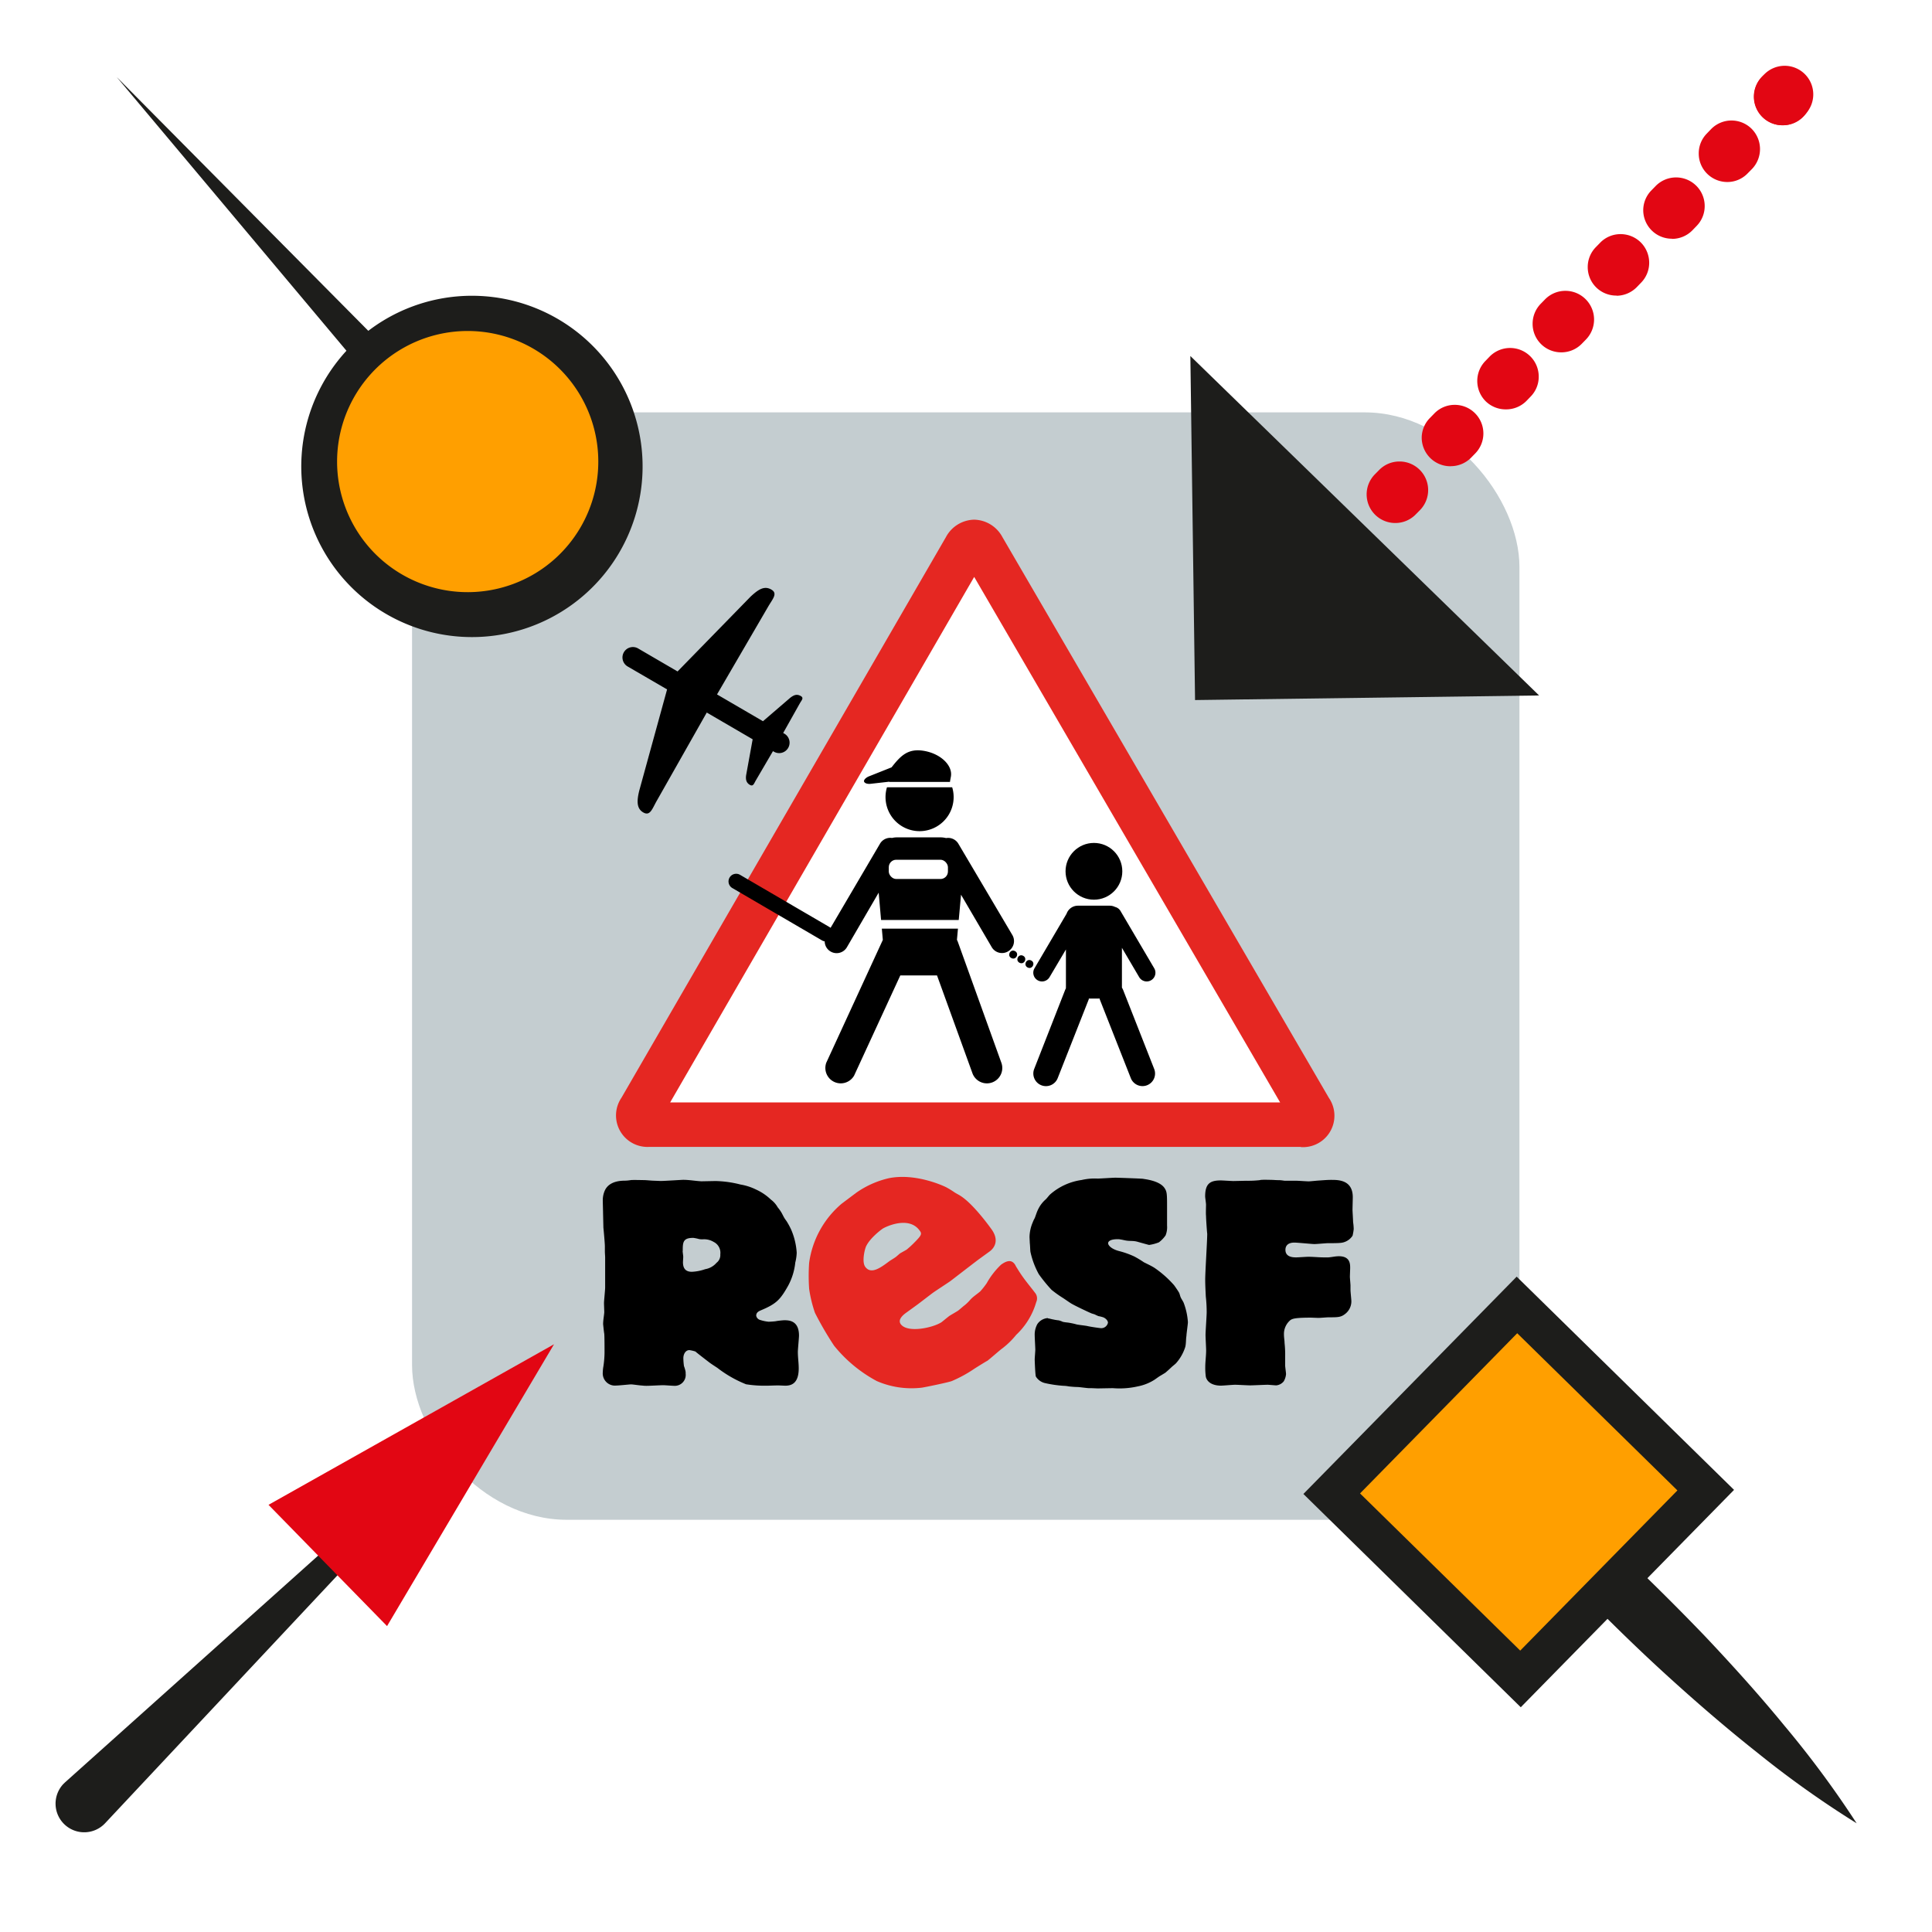 <svg xmlns="http://www.w3.org/2000/svg" viewBox="0 0 354 354"><defs><style>.cls-1,.cls-4{fill:#fff}.cls-3{fill:#e52722}.cls-4,.cls-5{fill-rule:evenodd}.cls-6{fill:#1d1d1b}.cls-7{fill:#e20613}.cls-8{fill:#ff9f00}</style></defs><path class="cls-1" d="M0 0h354v354H0z" id="Calque_6" data-name="Calque 6"/><g id="Calque_5" data-name="Calque 5"><g id="Fonds"><rect x="75.5" y="75.56" width="202.91" height="202.91" rx="28.35" ry="28.35" fill="#c4cdd0" id="Urgence_Fille_-_copie" data-name="Urgence Fille - copie"/></g><g id="Logo"><path d="M35 146.77c0-.37-.05-1.91-.05-2.28a4.38 4.38 0 01.37-1.91c.58-1.27 1.91-1.75 3.39-1.8a8.22 8.22 0 001.38-.11c.37-.05 2 0 2.39 0s1.48.11 1.8.11l1.27.05c.64 0 3.92-.21 4.13-.21 1.11 0 2.23.21 3.34.27l2.6-.05a19.85 19.85 0 014.56.64 10.25 10.25 0 012.81.9 9.79 9.79 0 012.76 1.86 4.59 4.59 0 011.25 1.42 7.52 7.52 0 01.58.79c.21.32.37.69.58 1.06s.37.53.53.79a13.18 13.18 0 01.79 1.48 12.7 12.7 0 011 4.19 8.33 8.33 0 01-.26 1.8 11.39 11.39 0 01-1.33 4.29c-1.43 2.54-2.17 3.29-4.93 4.45-.37.16-.9.37-.9 1a1 1 0 00.74.79 7.17 7.17 0 001.54.32c.16 0 1.11-.05 1.38-.11s1.22-.16 1.48-.16c.79 0 2.7 0 2.7 2.81 0 .42-.21 2.54-.21 3 0 1 .16 2 .16 3 0 2.86-1.43 3.18-2.49 3.18l-1.17-.05c-.8 0-1.59.05-2.33.05a21.12 21.12 0 01-3.66-.26 21.74 21.74 0 01-5.25-3c-.48-.32-1-.64-1.48-1-.21-.16-2.49-1.91-2.54-2a6.84 6.84 0 00-1.11-.26c-.74 0-1.11.79-1.11 1.48a12.11 12.11 0 00.11 1.43 7.52 7.52 0 01.26.85 1.63 1.63 0 01.05.53 2 2 0 01-2.13 2.25c-.32 0-1.64-.11-2-.11s-2.44.11-2.86.11a6.08 6.08 0 01-1-.05c-.32 0-1.7-.21-2-.21s-2.23.21-2.7.21a2.24 2.24 0 01-2.49-2.44 6.52 6.52 0 01.11-1.06 18.57 18.57 0 00.21-2.49c0-.69 0-2.86-.05-3.5-.05-.16-.21-1.75-.21-1.75 0-.74.16-1.48.21-2.17 0-.26-.05-1.43-.05-1.7 0-.42.21-2.39.21-2.86v-5.56c0-.11-.05-.8-.05-1v-1c0-.48-.21-2.86-.27-3.39zm14.58 6.89c0 .16.11.9.11 1.06s-.05.85-.05 1c0 1.48.85 1.75 1.64 1.75a8.58 8.58 0 002.44-.48 3.5 3.5 0 002.07-1.17 1.76 1.76 0 00.69-1.54 2.22 2.22 0 00-1.21-2.28 3.39 3.39 0 00-2-.48 3 3 0 01-.69-.05 8.07 8.07 0 00-1-.21c-1.98-.04-1.98.86-1.98 2.4z" transform="translate(75.5 75.56)"/><path class="cls-3" d="M73.83 165a23.77 23.77 0 01-1.07-4.39 34.3 34.3 0 010-4.8A17.28 17.28 0 0178.71 145l2.66-2a17 17 0 016-2.68c5-1 10.22 1.51 10.52 1.67a15.1 15.1 0 011.51.93c.34.21.64.37 1 .58 2 1.22 4.53 4.45 5.75 6.14 1.49 2.05.57 3.45-.33 4.11l-1.93 1.4c-.72.53-4.38 3.36-5.22 4-.42.31-2.74 1.81-3.22 2.16s-2.43 1.86-2.91 2.21l-2 1.45c-.54.39-1.59 1.24-1 2.09 1.23 1.69 5.93.67 7.48-.36.24-.18 1.22-1 1.46-1.16s1.29-.76 1.54-.93 1-.85 1.22-1a8 8 0 001.08-1.06c.52-.56 1.22-1 1.78-1.48a13.62 13.62 0 001.2-1.52 14.39 14.39 0 012.62-3.38c1.27-.92 2-.8 2.52-.08.13.18.2.41.38.65a25.86 25.86 0 001.91 2.76c.18.24 1.16 1.46 1.38 1.77a1.62 1.62 0 01.26 1.75 13.24 13.24 0 01-3.67 6 14.88 14.88 0 01-2.71 2.61c-.36.26-2.16 1.85-2.58 2.15-.06 0-2.24 1.35-2.42 1.48a23.83 23.83 0 01-4.09 2.23c-.57.23-4.66 1.08-5.48 1.21a16 16 0 01-8.25-1.2 25.52 25.52 0 01-7.85-6.5 61.14 61.14 0 01-3.49-6zm9.29-12c-.17.4-.74 2.66-.08 3.56 1.05 1.45 2.8.18 4.37-1 .36-.26.83-.51 1.25-.82.12-.09.62-.54.74-.63s1.05-.58 1.23-.71a16.17 16.17 0 001.37-1.25c1.33-1.34 1.49-1.63 1-2.24-2-2.78-6.36-.63-6.78-.33-.22.14-2.47 1.8-3.11 3.42z" transform="translate(75.5 75.56)"/><path d="M116.5 166c.37.05.69.16 1 .21a7.86 7.86 0 001 .16 4.17 4.17 0 01.74.27c.48.11.9.11 1.38.21a11.93 11.93 0 011.17.27c.58.11 1.17.16 1.8.26.9.21 2.54.42 2.65.42a1.25 1.25 0 001.27-1c0-.42-.48-.85-.9-1a6.62 6.62 0 00-.85-.21c-.27-.11-.48-.21-.69-.32l-.53-.16c-.42-.16-3-1.38-3.71-1.8-.21-.11-1.33-.9-1.59-1.06a20.38 20.38 0 01-2.07-1.48 28 28 0 01-2.33-2.86 15.13 15.13 0 01-1.54-4.13c-.05-.53-.05-1.06-.11-1.59 0-.11-.05-1.06-.05-1.06a7.11 7.11 0 01.58-2.7 5.31 5.31 0 01.37-.79c.21-.53.37-1.11.64-1.64a5.64 5.64 0 011.38-1.8c.32-.32.53-.64.8-.9a11.06 11.06 0 015.78-2.65 10.5 10.5 0 012.92-.26c.48 0 2.76-.16 3.29-.16.27 0 5 .16 5.09.21s2.81.26 3.82 1.59c.53.74.53 1.11.53 3.76V149a4 4 0 01-.27 1.8 5.58 5.58 0 01-1.22 1.27 7.58 7.58 0 01-1.8.48c-.05 0-1.38-.37-2.12-.58s-1.27-.11-2-.21c-.37-.05-.74-.16-1.11-.21a2.38 2.38 0 00-.58-.05c-1.22 0-1.7.37-1.7.74s.58 1.06 2 1.43a15.83 15.83 0 012.81 1 19.14 19.14 0 011.75 1.06c.64.32 1.33.64 1.91 1a19.25 19.25 0 013.6 3.18c.21.27.74 1.06.9 1.33s.21.69.37 1 .32.53.48.85a12.22 12.22 0 01.8 3.6c0 .37-.27 2.17-.27 2.54-.11.64-.05 1.33-.21 2a8.21 8.21 0 01-1.7 3c-.26.26-.58.48-.85.74s-.74.69-1.11 1l-.79.48c-.48.27-.85.58-1.27.85a8.83 8.83 0 01-3 1.17 15 15 0 01-4.56.32l-2.76.05-1.17-.05H124c-.32 0-1.75-.21-2.12-.21s-1-.05-1.54-.11a5.88 5.88 0 00-1-.11 22.27 22.27 0 01-3.29-.48 2.67 2.67 0 01-1.75-1.22c-.11-.32-.21-2.86-.21-3.13s.11-1.54.11-1.8-.11-2.23-.11-2.6a4 4 0 01.48-2.07 2.52 2.52 0 011.91-1.11zm28.98-18.81c-.05-.27 0-1.64 0-2s-.16-1.27-.16-1.54c0-2.33.9-2.92 2.86-2.92.32 0 2 .11 2.33.11l2.33-.05a19.61 19.61 0 002.49-.11 1.16 1.16 0 01.42-.05c.21-.05 1.54 0 1.8 0s.69.05 1.22.05 1 .11 1.17.11h2.17c.32 0 1.86.11 2.17.11s1.22-.11 2-.16 1.38-.11 2.17-.11c1.27 0 3.92 0 3.92 3.18 0 .32-.05 2-.05 2.33 0 .16.11 2 .11 2.23a10.3 10.3 0 01.11 1.27 9.05 9.05 0 01-.21 1.22 2.92 2.92 0 01-2.33 1.32c-.32.05-1.91.05-2.23.05s-2 .16-2.44.16-3.07-.27-3.66-.27c-1.64 0-1.64 1.11-1.64 1.33 0 1.38 1.48 1.38 2 1.38.32 0 1.86-.11 2.17-.11 1 0 1.91.11 2.86.11h.85c.64-.05 1.27-.21 1.91-.21 2.07 0 2.07 1.43 2.07 2.17 0 .21-.05 1.33-.05 1.59s.11 1.38.11 1.59v.85c0 .32.16 1.75.16 2.07a2.91 2.91 0 01-1.11 2.28c-.8.64-1.33.64-3.07.64-.27 0-1.54.11-1.86.11l-1.33-.05c-3 0-3.39.21-3.76.42a3.3 3.3 0 00-1.22 2.7c0 .53.11 1.06.11 1.54a19.19 19.19 0 01.11 2.44v1.7c0 .21.16 1.32.16 1.54a3.15 3.15 0 01-.42 1.33 2 2 0 01-1.38.74c-.21 0-1.33-.11-1.59-.11-.42 0-2.7.11-3.18.11s-2.28-.11-2.76-.11-2.17.16-2.6.16c-1.22 0-2.44-.42-2.76-1.59a11.91 11.91 0 01-.11-1.8c0-1 .16-2.07.16-3.07 0-.42-.11-2.39-.11-2.81 0-.64.21-3.55.21-4.19a25.91 25.91 0 00-.16-2.86c-.05-1.06-.11-2.07-.11-3.13 0-1.33.37-7.1.37-8.37-.06-.45-.22-2.79-.22-3.32z" transform="translate(75.5 75.56)"/><path class="cls-4" d="M104.65 24.9c-.91-1.57-2.4-1.56-3.31 0L41.89 127.66c-.91 1.57-.17 2.85 1.64 2.85h119.3c1.81 0 2.55-1.28 1.64-2.85z" transform="translate(75.5 75.56)"/><path class="cls-3" d="M162.84 134.58H43.53a5.77 5.77 0 01-5.16-9L97.82 22.86a6 6 0 015.18-3.2 6 6 0 015.17 3.19L168 125.62a5.76 5.76 0 01-5.15 9zm-115.55-8.14h111.77L103 30.15zm53.84-99.5z" transform="translate(75.5 75.56)"/><circle cx="110.14" cy="99.33" r=".72" transform="rotate(-64.13 208.214 76.856)"/><circle cx="111.63" cy="100.2" r=".72" transform="rotate(-64.13 209.697 77.718)"/><circle cx="113.12" cy="101.06" r=".72" transform="rotate(-64.13 211.188 78.585)"/><circle cx="200.44" cy="159.65" r="5.2"/><path class="cls-5" d="M130.29 105.83a2.29 2.29 0 00-.22-.42v-7.3l3.16 5.37a1.6 1.6 0 002.19.57 1.6 1.6 0 00.57-2.19l-6.18-10.5a1.6 1.6 0 00-1-.74 2.17 2.17 0 00-1-.23H122a2.2 2.2 0 00-2.07 1.47l-5.88 10a1.6 1.6 0 00.57 2.19 1.6 1.6 0 002.19-.57l3-5.07v6.79a2.18 2.18 0 000 .33 2.28 2.28 0 00-.15.31L114 120.29a2.31 2.31 0 001.3 3 2.31 2.31 0 003-1.3l5.7-14.46v-.12h2v.12l5.7 14.46a2.3 2.3 0 004.28-1.69zM100.08 79a2.18 2.18 0 00-2.23-1 4.25 4.25 0 00-1-.13h-8a3.81 3.81 0 00-.91.11A2.18 2.18 0 0085.76 79l-9.07 15.44-.14-.1-16.46-9.61a1.4 1.4 0 10-1.4 2.43l16.46 9.61a1.38 1.38 0 00.46.16 2.18 2.18 0 001.07 1.85 2.18 2.18 0 003-.78l5.82-10 .76 8.66-10.36 22.5a2.82 2.82 0 005.1 2.36l8.46-18.35h6.73l6.52 18a2.82 2.82 0 005.3-1.92L100 97a2.8 2.8 0 00-.16-.35l.75-8.27 5.62 9.6a2.18 2.18 0 003 .78 2.18 2.18 0 00.78-3zM84 68.06l3.43-.39a6.24 6.24 0 1011.13 0l.17-.92c.37-2-1.78-4.15-4.82-4.71s-4.38.88-6.05 3l-4.12 1.64c-.56.22-1 .65-.92.95s.56.49 1.18.43z" transform="translate(75.5 75.56)"/><path class="cls-4" d="M175.25 144.25h-13.47l1.07-.98h12.48l-.08.98z"/><path class="cls-5" d="M62 33.79L48.65 47.47l-7.17-4.18a1.91 1.91 0 10-1.92 3.3l7.17 4.17-5.1 18.55c-.46 1.86-.51 3.29.75 4s1.62-.68 2.47-2.16L54 55l8.41 4.9-1.19 6.54c-.12.78 0 1.4.64 1.79s.78-.19 1.12-.78l3.15-5.38.12.07a1.91 1.91 0 101.92-3.3l-.17-.09 3.06-5.45c.34-.59.8-1 .11-1.36s-1.2-.16-1.87.35l-5 4.3-8.42-4.91 9.32-16c.85-1.48 1.88-2.5.62-3.22s-2.33-.07-3.82 1.33z" transform="translate(75.5 75.56)"/><rect class="cls-1" x="162.85" y="157.53" width="10.84" height="3.53" rx="1.37" ry="1.37"/><path class="cls-1" d="M161.09 168.57h14.73v1.59h-14.73zm57.88-40.3L327.01 17.29"/><path class="cls-6" d="M170.39 30.3a5.24 5.24 0 01-3.75-8.9l.36-.4a5.24 5.24 0 117.51 7.32l-.41.42a5.23 5.23 0 01-3.71 1.56z" transform="translate(75.5 75.56)"/><path class="cls-7" d="M180.15 20.27a5.24 5.24 0 01-3.75-8.9l.78-.79A5.18 5.18 0 01180.93 9a5.24 5.24 0 013.76 8.9l-.78.79a5.2 5.2 0 01-3.76 1.58zm10.14-10.4A5.25 5.25 0 01185 4.62 5.18 5.18 0 01186.53 1l.78-.8a5.18 5.18 0 013.75-1.58 5.24 5.24 0 013.75 8.9l-.77.79a5.24 5.24 0 01-3.76 1.55zM200.42-.55A5.24 5.24 0 01196.76-2a5.25 5.25 0 01-1.58-3.75 5.22 5.22 0 011.49-3.67l.77-.8a5.25 5.25 0 013.76-1.58 5.25 5.25 0 013.66 1.49 5.23 5.23 0 011.58 3.68A5.17 5.17 0 01205-2.94l-.77.8a5.22 5.22 0 01-3.81 1.59zM210.56-11a5.23 5.23 0 01-3.66-1.48 5.2 5.2 0 01-1.58-3.75 5.23 5.23 0 011.49-3.67l.77-.79a5.21 5.21 0 013.76-1.58 5.23 5.23 0 013.66 1.5 5.25 5.25 0 01.1 7.41l-.78.8a5.22 5.22 0 01-3.76 1.56zm10.14-10.4a5.25 5.25 0 01-3.7-1.47 5.21 5.21 0 01-1.58-3.75 5.19 5.19 0 011.49-3.66l.78-.8a5.16 5.16 0 013.75-1.58 5.24 5.24 0 013.66 1.48 5.26 5.26 0 011.58 3.69 5.19 5.19 0 01-1.49 3.73l-.77.8a5.27 5.27 0 01-3.73 1.59zm10.14-10.42a5.23 5.23 0 01-3.66-1.48 5.24 5.24 0 01-1.59-3.7 5.2 5.2 0 011.49-3.67l.78-.8a5.23 5.23 0 013.75-1.58 5.25 5.25 0 013.66 1.49 5.23 5.23 0 011.58 3.68 5.19 5.19 0 01-1.49 3.73l-.77.8a5.23 5.23 0 01-3.76 1.56zM241-42.21a5.24 5.24 0 01-3.66-1.48 5.18 5.18 0 01-1.58-3.75 5.17 5.17 0 011.49-3.66l.77-.8a5.22 5.22 0 013.76-1.58 5.24 5.24 0 013.63 1.48 5.26 5.26 0 01.09 7.42l-.78.79a5.16 5.16 0 01-3.72 1.58zm10.14-10.4a5.19 5.19 0 01-3.66-1.49 5.2 5.2 0 01-1.58-3.74 5.24 5.24 0 011.48-3.67 5.2 5.2 0 013.76-1.58 5.24 5.24 0 013.66 1.48l.14.15a5.22 5.22 0 010 7.27 5.18 5.18 0 01-3.84 1.58z" transform="translate(75.5 75.56)"/><path class="cls-7" d="M251.1-52.61a5.23 5.23 0 01-3.66-1.48 5.24 5.24 0 01-.1-7.41l.41-.42a5.24 5.24 0 017.41-.1 5.24 5.24 0 01.1 7.41l-.41.42a5.23 5.23 0 01-3.75 1.58z" transform="translate(75.5 75.56)"/><path class="cls-6" d="M218.11 65.23l63.9 62.2-63.04.84-.86-63.04z"/><path class="cls-1" d="M101.51 246.31L15.6 330.32"/><path class="cls-6" d="M-6.42 205.35l-49.82 53.16a5.25 5.25 0 01-7.42.24 5.25 5.25 0 01-.24-7.42l.33-.32 54.26-48.61a2.07 2.07 0 012.92.16 2.08 2.08 0 01-.03 2.79z" transform="translate(75.5 75.56)"/><path class="cls-7" d="M49.2 275.73l52.31-29.42-30.59 51.64-21.72-22.22z"/><path class="cls-1" d="M106.77 107.68L21.38 14.1"/><path class="cls-6" d="M8.28 12.89l-62.4-74.34L14.21 7.48a4 4 0 01-5.71 5.66z" transform="translate(75.5 75.56)"/><circle class="cls-8" cx="10.19" cy="9.03" r="27.6" transform="rotate(-42.38 145.397 -50.57)"/><path class="cls-6" d="M33.29-12A31.27 31.27 0 00-12.9 30.1 31.27 31.27 0 1033.29-12zM-7.48 25.15a23.93 23.93 0 1133.8 1.55 23.95 23.95 0 01-33.8-1.55z" transform="translate(75.5 75.56)"/><path class="cls-1" d="M258.37 253.83l81.82 80.28"/><path class="cls-6" d="M204.53 194q8.56 7 16.57 14.57t15.65 15.51c5.05 5.34 10 10.81 14.67 16.51a182.56 182.56 0 0113.27 17.93 182.56 182.56 0 01-18.18-12.93c-5.79-4.58-11.36-9.4-16.79-14.35s-10.67-10.1-15.8-15.35-10.1-10.68-14.88-16.29a3.94 3.94 0 015.5-5.6z" transform="translate(75.5 75.56)"/><path class="cls-8" transform="rotate(-45.54 330.546 145.653)" d="M178.55 173.58h48.46v48.46h-48.46z"/><path class="cls-6" d="M163.32 198.18l39.83 39.08 39.08-39.83-39.83-39.07zm39.73 28.7l-29.35-28.8 28.8-29.35 29.35 28.8z" transform="translate(75.5 75.56)"/></g></g></svg>